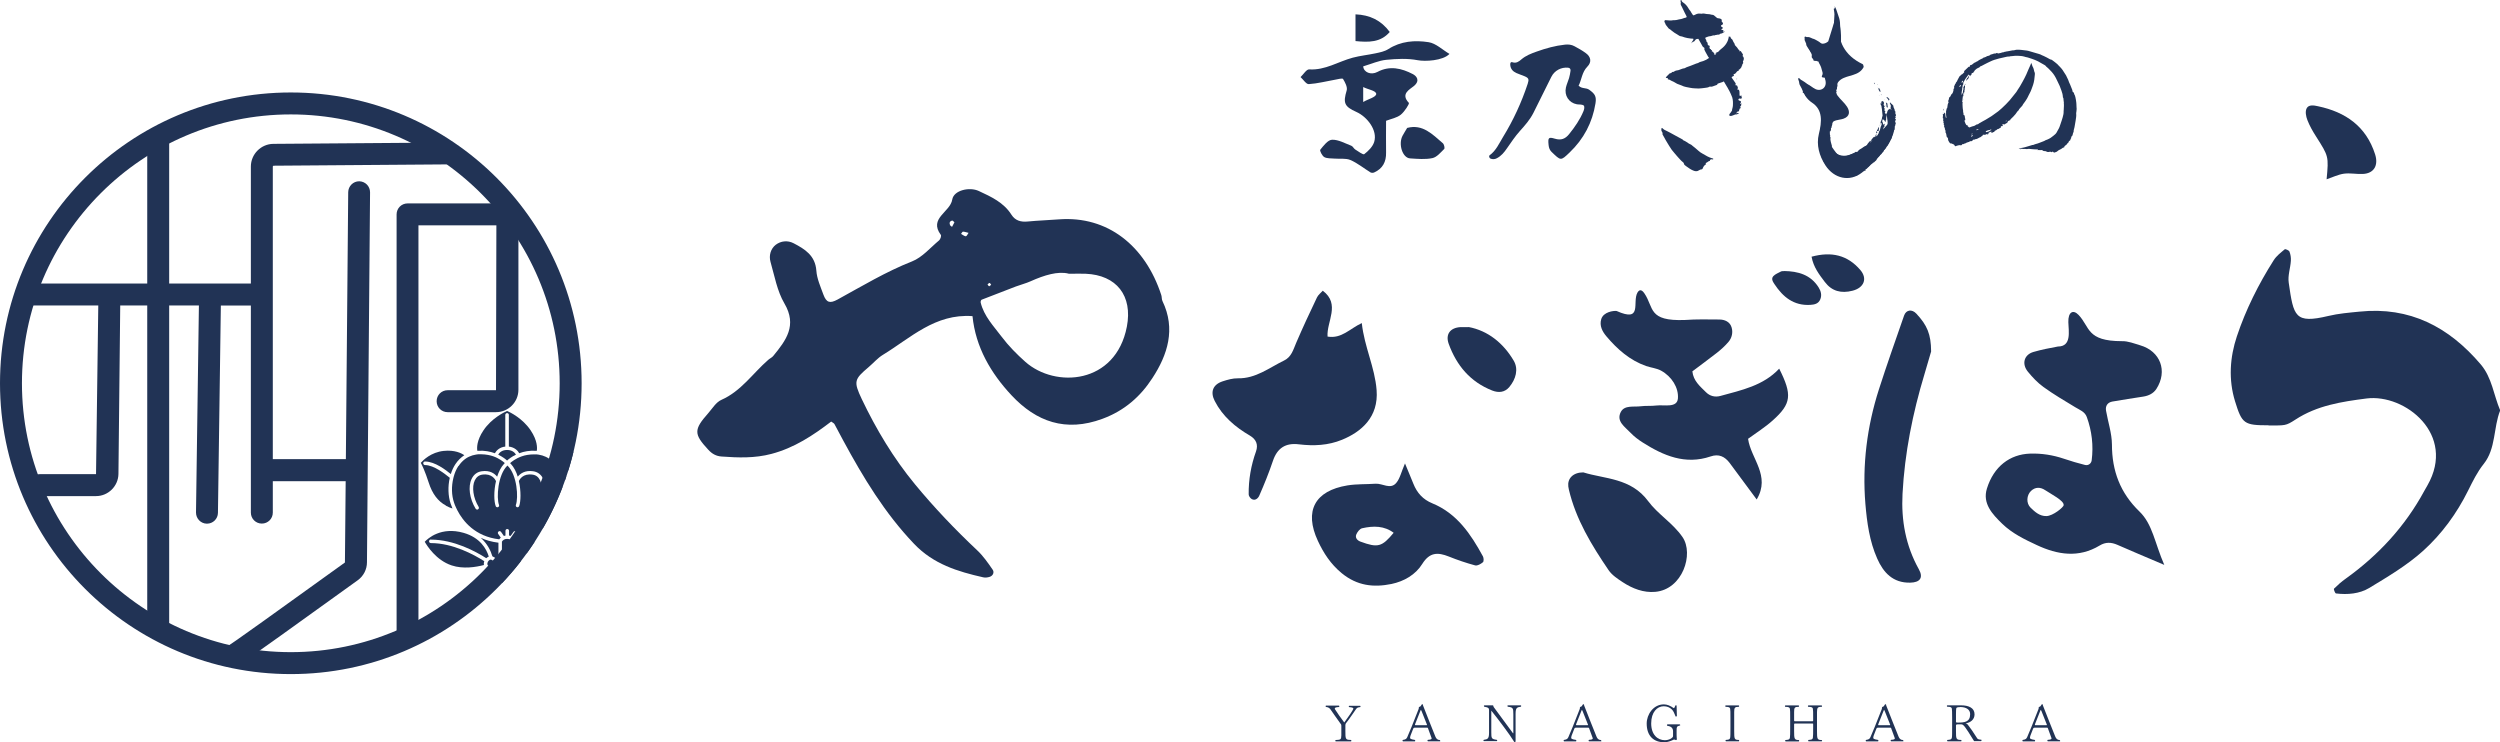<?xml version="1.0" encoding="UTF-8"?><svg id="_レイヤー_2" xmlns="http://www.w3.org/2000/svg" xmlns:xlink="http://www.w3.org/1999/xlink" viewBox="0 0 266.58 79.15"><defs><style>.cls-1{fill:#213355;}.cls-2{fill:none;}.cls-3{clip-path:url(#clippath);}</style><clipPath id="clippath"><circle class="cls-2" cx="31.01" cy="40.87" r="31.01" transform="translate(-19.82 33.9) rotate(-45)"/></clipPath></defs><g id="img01974_画像"><path class="cls-1" d="M144.62,75.58c-.22.3-.69,1.03-1.08,1.52-.05.06-.08.1-.08.23v.6c0,.9.01.97.6.97.03.03.04.06.04.09,0,.04-.02.07-.06.07h-1.6s-.06-.03-.06-.06.02-.07.05-.09c.52-.03.59-.03.6-.5,0-.11,0-.26,0-.43v-.47c0-.12,0-.21-.02-.25-.38-.52-.84-1.19-1.17-1.66-.14-.14-.2-.18-.45-.22-.03-.03-.04-.06-.04-.08,0-.03.02-.06.05-.06h1.37s.05.03.05.06-.01.06-.04.09c-.31.02-.45.06-.45.16,0,.02,0,.03.01.06.25.39.65.98,1,1.43.4-.53.97-1.36.97-1.48,0-.08-.09-.13-.45-.16-.03-.03-.04-.06-.04-.08,0-.03.02-.06.05-.06h1.16s.05.03.05.06c0,.03-.02.06-.04.08-.27.03-.33.06-.45.22Z"/><path class="cls-1" d="M153.6,78.99s-.02.06-.05.06h-1.28s-.06-.03-.06-.07.02-.07.05-.09c.34-.02.4-.07.4-.17-.02-.07-.15-.43-.4-1.09-.02-.04-.09-.04-.18-.04h-1.22c-.06,0-.13.02-.17.12-.31.76-.33.84-.33.98,0,.06.05.14.51.21.03.03.04.06.04.09,0,.04-.02.07-.06.07h-1.24s-.06-.03-.06-.07c0-.03.01-.06.04-.09.32-.05.38-.12.47-.3.14-.28.68-1.63,1.22-3.02,0-.03.01-.1.01-.13,0-.06.04-.08.07-.08.09,0,.2-.15.23-.23.02-.03.04-.05.07-.05.03,0,.07.02.07.06,0,.06.02.11.06.2.38.94.93,2.4,1.27,3.2.09.23.25.36.46.36h.01s.04.06.04.09ZM151.55,75.77s-.02-.08-.03-.08-.02.02-.04.05l-.6,1.52s0,0,0,.01c0,.02.02.06.03.06h1.23s.02-.01.02-.03c0-.01,0-.02,0-.03l-.6-1.51Z"/><path class="cls-1" d="M161.61,76.11v2.84c0,.14-.01.18-.08.18-.06,0-.08-.03-.15-.15-.35-.59-1.57-2.22-2.34-3.18,0,0-.01-.01-.02-.01,0,0,0,0,0,.01v2.28c0,.66.02.73.59.81.03.03.04.06.04.08,0,.03-.02.06-.05.06h-1.37s-.05-.03-.05-.06c0-.03.01-.06.04-.08.4-.06.56-.11.56-.75v-2.44c0-.16-.07-.28-.51-.34-.02-.02-.04-.06-.04-.09s.02-.06.07-.06h.89s.06.02.07.16c.63.84,1.52,2.05,2.06,2.8.01.02.02.02.03.02.02,0,.02-.02.02-.06v-1.96c0-.67-.03-.74-.59-.81-.03-.03-.04-.06-.04-.09,0-.03.02-.06.05-.06h1.37s.05.03.05.06c0,.03-.01.06-.04.09-.42.05-.56.12-.56.75Z"/><path class="cls-1" d="M170.78,78.99s-.02.06-.05.06h-1.28s-.06-.03-.06-.07.02-.07.05-.09c.34-.02.4-.07.4-.17-.02-.07-.15-.43-.4-1.09-.02-.04-.09-.04-.18-.04h-1.22c-.06,0-.13.02-.17.12-.31.76-.33.84-.33.98,0,.06.05.14.51.21.03.03.04.06.04.09,0,.04-.02.07-.06.07h-1.24s-.06-.03-.06-.07c0-.03.01-.06.04-.09.32-.05.38-.12.47-.3.14-.28.68-1.63,1.22-3.02,0-.03.01-.1.01-.13,0-.06.04-.08.07-.08.09,0,.2-.15.23-.23.02-.03.04-.05.07-.05.03,0,.07.02.07.06,0,.06.02.11.06.2.38.94.93,2.4,1.27,3.2.09.23.25.36.46.36h.01s.04.06.04.09ZM168.72,75.77s-.02-.08-.03-.08-.02.02-.04.05l-.6,1.52s0,0,0,.01c0,.02.02.06.03.06h1.23s.02-.01.02-.03c0-.01,0-.02,0-.03l-.6-1.51Z"/><path class="cls-1" d="M178.78,77.88v.47c0,.22.02.4.03.49h0s-.05.08-.09.08h-.01c-.06-.02-.12-.06-.18-.06-.03,0-.06,0-.08.02-.26.12-.62.27-.98.27-1.12,0-1.88-.65-1.88-2,0-.96.71-2.04,1.83-2.04.34,0,.69.14,1.05.4,0,0,.01,0,.01,0,.05,0,.12-.12.16-.25.01-.04.04-.06.07-.06.02,0,.05.02.07.05l.03,1.11s-.06.05-.1.05c-.02,0-.03,0-.04-.02-.12-.3-.23-.58-.39-.73-.24-.24-.53-.35-.88-.35-.69,0-1.33.63-1.33,1.83s.68,1.79,1.46,1.79c.46,0,.87-.26.87-.43v-.52q0-.51-.6-.58s-.05-.05-.05-.08c0-.03.02-.07.05-.08h1.31s.06.04.06.07c0,.03-.02.06-.06.06-.32.07-.33.17-.33.49Z"/><path class="cls-1" d="M185.46,78.99s-.02.06-.04.06h-1.37s-.06-.03-.06-.06.01-.06.04-.09c.35-.03.41-.05.46-.23.03-.13.03-.56.03-1.1v-1.03c0-.54,0-.83-.03-.97-.03-.13-.12-.2-.48-.2-.03-.02-.04-.06-.04-.09s.02-.06.04-.06h1.4s.04.03.04.06-.01.07-.04.09c-.43,0-.49.09-.49.55,0,.14,0,.35,0,.62v1.41c0,.85.02.95.49.95.03.03.04.06.04.09Z"/><path class="cls-1" d="M194.3,78.99s-.02.06-.05.06h-1.39s-.06-.03-.06-.06c0-.03.02-.06.05-.09.35-.03.42-.05.46-.23.03-.13.03-.55.03-1.1v-.34c0-.07,0-.08-.08-.08h-1.86c-.08,0-.09.02-.09.08v.73c0,.81.02.95.5.95.03.03.04.06.04.09,0,.03-.02.06-.05.06h-1.39s-.06-.03-.06-.06.01-.06.04-.09c.35-.03.42-.05.47-.23.03-.13.03-.55.03-1.09v-1.04c0-.54,0-.84-.03-.98-.03-.13-.12-.2-.49-.2-.03-.02-.04-.06-.04-.08,0-.04.02-.07.05-.07h1.41s.05.03.05.06-.01.07-.04.09c-.43,0-.49.08-.49.55,0,.14,0,.36,0,.63v.28c0,.06,0,.08.09.08h1.86c.07,0,.08-.02.08-.08v-.28c0-.54,0-.84-.03-.98-.02-.13-.12-.2-.49-.2-.03-.02-.04-.06-.04-.08,0-.04.02-.07.05-.07h1.41s.05.03.05.07c0,.03-.02.06-.04.08-.47,0-.48.11-.5.55v2.04c0,.83.02.95.5.95.03.03.04.06.04.09Z"/><path class="cls-1" d="M202.99,78.99s-.02.06-.05.06h-1.28s-.06-.03-.06-.07.02-.07.05-.09c.34-.02.4-.07.4-.17-.02-.07-.15-.43-.4-1.09-.02-.04-.09-.04-.18-.04h-1.22c-.06,0-.13.02-.17.12-.31.76-.33.84-.33.98,0,.06.05.14.51.21.03.03.04.06.04.09,0,.04-.02.07-.06.07h-1.24s-.06-.03-.06-.07c0-.03.01-.06.04-.09.32-.05.38-.12.47-.3.14-.28.68-1.63,1.22-3.02,0-.03.01-.1.01-.13,0-.06.04-.08.07-.08.09,0,.2-.15.23-.23.02-.03.04-.05.07-.05.03,0,.07.02.07.06,0,.06.02.11.06.2.38.94.93,2.4,1.27,3.2.09.23.25.36.46.36h.01s.04.06.04.09ZM200.94,75.77s-.02-.08-.03-.08-.02.02-.04.05l-.6,1.52s0,0,0,.01c0,.02.02.06.03.06h1.23s.02-.01.02-.03c0-.01,0-.02,0-.03l-.6-1.51Z"/><path class="cls-1" d="M210.51,79.05l-.02-.04c-.98-1.6-1.13-1.77-1.35-1.77h-.42c-.09,0-.15.03-.15.12v.59c0,.84.01.95.55.95.03.03.04.06.04.09,0,.03-.02.06-.05.06h-1.43s-.06-.03-.06-.06.01-.06.04-.09c.35-.03.42-.05.47-.23.03-.13.03-.56.03-1.1v-1.03c0-.54-.01-.84-.03-.98-.03-.13-.12-.2-.49-.2-.03-.02-.04-.06-.04-.08,0-.04.02-.07.05-.07h1.45c.82,0,1.45.27,1.45.96,0,.57-.45.88-.9.95-.03,0-.04.02-.04.02,0,0,0,0,0,0h0c.07.01.15.04.24.16.18.22.6.81.99,1.44.05.09.25.13.4.13.04,0,.06.03.06.06,0,.04-.03.09-.06.1h-.74ZM209,75.4c-.32,0-.39.06-.4.14-.02.13-.03.22-.03.61v.82c0,.06,0,.08.19.08.7,0,1.32-.04,1.32-.9,0-.46-.38-.76-1.08-.76Z"/><path class="cls-1" d="M219.7,78.99s-.02.06-.05.06h-1.28s-.06-.03-.06-.07.02-.07.05-.09c.34-.02.4-.07.4-.17-.02-.07-.15-.43-.4-1.09-.02-.04-.09-.04-.18-.04h-1.22c-.06,0-.13.02-.17.12-.31.76-.33.84-.33.98,0,.06.05.14.51.21.03.03.04.06.04.09,0,.04-.02.07-.06.07h-1.24s-.06-.03-.06-.07c0-.03.01-.06.04-.09.32-.05.38-.12.47-.3.14-.28.68-1.63,1.22-3.02,0-.03.01-.1.01-.13,0-.06.04-.08.07-.08.09,0,.2-.15.23-.23.02-.03.04-.05.07-.05.03,0,.07.02.07.06,0,.06.02.11.06.2.38.94.93,2.4,1.27,3.2.09.23.25.36.46.36h.01s.04.06.04.09ZM217.65,75.77s-.02-.08-.03-.08-.02.02-.04.05l-.6,1.52s0,0,0,.01c0,.02.02.06.03.06h1.23s.02-.01.02-.03c0-.01,0-.02,0-.03l-.6-1.51Z"/><path class="cls-1" d="M31.01,12.2c15.81,0,28.67,12.86,28.67,28.67s-12.86,28.67-28.67,28.67S2.34,56.69,2.34,40.87,15.2,12.2,31.01,12.2M31.01,9.86C13.88,9.86,0,23.75,0,40.87s13.88,31.01,31.01,31.01,31.01-13.88,31.01-31.01-13.88-31.01-31.01-31.01h0Z"/><path class="cls-1" d="M27.71,30.23h-9.67v-14.91c0-.65-.52-1.17-1.17-1.17s-1.17.52-1.17,1.17v14.91H2.94c-.65,0-1.17.52-1.17,1.17s.52,1.17,1.17,1.17h7.54l-.24,17.99h-6.02c-.65,0-1.17.52-1.17,1.17s.52,1.17,1.17,1.17h6.02c1.3,0,2.37-1.06,2.39-2.36l.19-17.97h2.88v34.4c0,.65.52,1.17,1.17,1.17s1.17-.52,1.17-1.17v-34.4h3.17l-.31,22.08c0,.65.51,1.18,1.15,1.19,0,0,.01,0,.02,0,.64,0,1.16-.51,1.17-1.15l.31-22.11h4.16c.65,0,1.17-.52,1.17-1.17s-.52-1.17-1.17-1.17Z"/><path class="cls-1" d="M47.52,15.2h0l-18.37.14c-1.32.01-2.4,1.1-2.4,2.42v36.9c0,.65.52,1.17,1.17,1.17s1.17-.52,1.17-1.17v-3.35h7.77l-.08,8.67c-7.15,5.16-12.07,8.67-12.51,8.93-.56.31-.77,1.03-.45,1.59.21.38.61.6,1.02.6.19,0,.39-.05.57-.15.53-.29,7.22-5.1,12.74-9.08.61-.44.98-1.15.98-1.91l.33-39.45c0-.65-.51-1.17-1.16-1.18,0,0,0,0,0,0-.64,0-1.16.52-1.17,1.16l-.25,28.47h-7.79v-31.21s.04-.08.08-.08l18.37-.14c.65,0,1.17-.53,1.16-1.18,0-.64-.53-1.16-1.17-1.16Z"/><path class="cls-1" d="M42.29,68.11V22.86c0-.65.52-1.17,1.17-1.17h10.65c.65,0,1.17.52,1.17,1.17v18.7c0,1.32-1.07,2.39-2.39,2.39h-5.16c-.65,0-1.17-.52-1.17-1.17s.52-1.17,1.17-1.17h5.16l.04-17.58h-8.31v44.09c0,.65-2.34.65-2.34,0Z"/><g class="cls-3"><path class="cls-1" d="M55.63,59.33s0,0,.01,0c.17-.57.51-1.33,1.24-1.96-.54.25-1.17.43-1.89.52v1.82l.64-.37Z"/><path class="cls-1" d="M52.5,59.32s0,0,.01,0l.64.37v-1.82c-.72-.09-1.35-.27-1.89-.52.72.63,1.07,1.39,1.24,1.96Z"/><path class="cls-1" d="M47.57,53.94c.29.15.52.24.68.28-.08-.19-.15-.36-.19-.49-.29-.85-.31-1.87-.1-2.78-.02-.02-.04-.03-.06-.05-.4-.32-1.62-1.31-2.58-1.31-.1,0-.19-.08-.19-.19s.08-.19.19-.19c1.06,0,2.25.93,2.75,1.34.12-.39.29-.76.5-1.07.26-.39.58-.7.94-.94-.31-.22-1.02-.58-2.19-.46-1.36.14-2.2.99-2.45,1.27.14.25.46.92.84,2.1.38,1.2.99,2.01,1.86,2.47Z"/><path class="cls-1" d="M50.95,48.07c.72-.05,1.33.08,1.82.26.16-.29.51-.65,1.11-.71v-3.38c0-.1.08-.19.19-.19s.19.08.19.19v3.38c.6.07.95.42,1.11.71.5-.19,1.1-.31,1.82-.26.02,0,.03,0,.05,0,.05-.3.08-1.09-.66-2.19-.86-1.28-2.2-1.93-2.51-2.06-.31.14-1.65.78-2.51,2.06-.75,1.11-.71,1.9-.66,2.19.02,0,.03,0,.05,0Z"/><path class="cls-1" d="M53.12,48.48c.44.21.77.46.95.63.18-.17.51-.42.95-.63-.11-.19-.38-.5-.95-.5s-.84.31-.95.51Z"/><path class="cls-1" d="M59.57,49.49c.21.32.38.68.5,1.07.51-.41,1.7-1.34,2.75-1.34.1,0,.19.08.19.19s-.08.19-.19.19c-.97,0-2.18.99-2.58,1.31-.02.02-.04.03-.06.05.21.92.19,1.93-.1,2.78-.04.13-.11.3-.19.49.17-.05.39-.13.68-.28.87-.46,1.48-1.27,1.86-2.47.37-1.18.7-1.85.84-2.1-.25-.28-1.09-1.13-2.45-1.27-1.17-.13-1.88.24-2.19.46.36.23.68.55.94.94Z"/><path class="cls-1" d="M48.88,49.69c-.23.34-.4.75-.51,1.18-.01.04-.02.08-.03.12-.21.86-.2,1.82.08,2.62.02.07.06.16.09.25.04.09.08.19.13.29.04.09.08.18.13.27.59,1.14,1.88,2.79,4.47,3.09.04-.06.09-.12.16-.18l-.28-.4c-.06-.08-.04-.2.05-.26.08-.06.2-.04.26.05l.3.43c.05-.02.11-.03.17-.04v-.51c0-.1.08-.19.19-.19s.19.08.19.19v.51c.06,0,.12.02.17.04l.3-.43c.06-.08.17-.1.26-.05.08.06.1.17.05.26l-.28.4c.07.06.12.13.16.18,2.59-.3,3.88-1.95,4.47-3.09.05-.09.09-.18.13-.27.05-.11.09-.2.13-.29.04-.09.07-.18.09-.25.27-.81.29-1.76.08-2.62,0-.04-.02-.08-.03-.12-.12-.43-.28-.83-.51-1.18-.19-.29-.42-.53-.67-.72-.07-.05-.15-.1-.22-.15-.07-.04-.14-.08-.21-.11-.24-.11-.49-.19-.76-.23-.08-.01-.15-.02-.23-.03-.08,0-.16,0-.24,0-.27,0-.52.02-.75.06-.42.07-.77.21-1.05.35-.27.14-.48.28-.63.4-.06.05-.11.1-.15.13.03.03.06.05.09.08.33.36.57.84.73,1.36.26-.32.76-.71,1.64-.58.49.07.86.35,1.08.82.39.83.22,2.11-.43,3.18-.04.06-.1.09-.16.09-.03,0-.07,0-.1-.03-.09-.05-.12-.17-.06-.26.58-.95.75-2.12.41-2.83-.17-.35-.43-.56-.8-.61-1.03-.15-1.39.52-1.46.69.24,1.06.21,2.17.03,2.67-.03.07-.1.12-.17.12-.02,0-.04,0-.07-.01-.1-.04-.14-.14-.11-.24.28-.75.15-3.2-.9-4.2-1.04,1-1.18,3.45-.9,4.2.04.1-.01.2-.11.24-.02,0-.04.01-.07.01-.07,0-.15-.05-.17-.12-.19-.49-.22-1.6.03-2.67-.08-.17-.44-.84-1.46-.69-.36.05-.63.26-.8.61-.34.71-.17,1.88.41,2.83.05.09.03.2-.06.26-.03.02-.06.03-.1.03-.06,0-.12-.03-.16-.09-.65-1.07-.83-2.35-.43-3.18.22-.47.59-.75,1.08-.82.88-.13,1.39.26,1.64.58.17-.52.4-1,.73-1.36.03-.03.06-.06.09-.09-.04-.04-.09-.08-.15-.13-.15-.12-.37-.27-.65-.41-.27-.14-.6-.26-.99-.33-.23-.04-.46-.07-.73-.07-.02,0-.05,0-.07,0-.08,0-.16,0-.24,0-.08,0-.16.02-.23.03-.27.04-.52.12-.76.23-.07.04-.14.07-.21.11-.08.05-.15.1-.22.15-.25.19-.48.43-.67.72Z"/><path class="cls-1" d="M58.69,56.81c-1.76.51-2.43,1.71-2.68,2.53.09.03.18.08.27.17,1.13-.73,3.44-1.98,5.9-1.98.1,0,.19.08.19.19s-.08.19-.19.19c-2.34,0-4.6,1.23-5.7,1.93.06.16.06.3.04.41.84.22,2.21.45,3.44.04,1.66-.55,2.63-2.1,2.87-2.52-.34-.37-1.73-1.65-4.15-.95Z"/><path class="cls-1" d="M45.95,57.54c2.46,0,4.77,1.26,5.9,1.98.09-.09.19-.14.27-.17-.25-.82-.91-2.02-2.68-2.53-2.4-.69-3.81.59-4.15.95.24.42,1.21,1.97,2.87,2.52,1.23.41,2.6.18,3.44-.04-.02-.11-.02-.25.04-.41-1.1-.7-3.36-1.93-5.7-1.93-.1,0-.19-.08-.19-.19s.08-.19.19-.19Z"/><path class="cls-1" d="M56.11,59.89c-.05-.08-.1-.12-.15-.16-.01,0-.03-.02-.04-.03-.06-.03-.11-.03-.14-.03h0l-.04.02-.21.12-.63.36c-.06.03-.13.03-.19,0-.06-.03-.09-.09-.09-.16v-2.26s-.01-.02-.02-.02c-.03-.05-.09-.12-.19-.18-.08-.05-.19-.09-.34-.09s-.26.04-.34.09c-.1.06-.17.13-.19.18,0,0-.01.02-.02.02v2.26c0,.07-.04.13-.09.16-.06.03-.13.03-.19,0l-.63-.36-.21-.12-.04-.02h0s-.08,0-.14.03c-.01,0-.03.02-.04.03-.05.03-.1.08-.15.16-.03.06-.05.11-.06.16,0,.04,0,.07,0,.1,0,.07.03.12.05.14l.04.03.19.13,1.2.83c.05.03.08.09.08.15v1.93h1.1v-1.93c0-.06.03-.12.08-.15l1.2-.83.19-.13.04-.03s.04-.07.05-.14c0-.03,0-.06,0-.1,0-.05-.02-.1-.06-.16Z"/></g><path class="cls-1" d="M241.89,45.35c-2.59,0-2.82-.15-3.56-2.55-.72-2.33-.55-4.71.19-6.93.95-2.85,2.31-5.57,3.93-8.12.29-.46.75-.81,1.18-1.17.06-.05.45.11.5.25.12.3.17.65.15.98-.05.78-.34,1.57-.23,2.32.52,3.63.65,4.41,4.23,3.56,1.08-.26,2.2-.35,3.31-.46,5.37-.56,9.54,1.63,12.94,5.63,1.21,1.43,1.37,3.27,2.07,4.9-.74,1.86-.44,4.05-1.75,5.7-.71.89-1.18,1.87-1.68,2.87-1.2,2.42-2.8,4.61-4.78,6.4-1.72,1.55-3.76,2.76-5.76,3.97-1.03.62-2.31.73-3.54.58-.1-.01-.27-.46-.21-.51.38-.38.8-.75,1.24-1.06,3.49-2.5,6.34-5.58,8.39-9.37.11-.2.22-.39.33-.58,3.11-5.43-2.39-9.79-6.49-9.27-2.64.34-5.27.74-7.58,2.25-1.06.69-1.1.62-2.86.63Z"/><path class="cls-1" d="M248.09,19.12c.23-2.46.22-2.45-1.12-4.56-.36-.56-.69-1.14-.93-1.76-.15-.38-.25-.92-.08-1.24.21-.43.79-.33,1.22-.23,2.93.62,5.12,2.13,6.08,5.12.38,1.18-.11,2.05-1.32,2.1-.67.03-1.35-.12-2-.03-.63.09-1.23.39-1.85.6Z"/><path class="cls-1" d="M182.84,5.83c.11.02.13-.07.18-.14-.05-.03-.08.04-.13,0,.08-.05.14-.1.22-.12.07-.01.12-.05.16-.1.12-.15.28-.26.43-.39.21-.18.37-.39.49-.64.09-.18.13-.38.17-.59.03.03.04.12.11.05.02-.02.04.01.04.03.03.1.07.19.17.25.06.04.09.14.12.21.02.05.05.09.07.13.05.07.1.13.11.22,0,.05.03.09.07.13.12.12.24.25.32.4,0,.02.02.03.04.04.07.01.08.06.07.11,0,.07.03.08.07.04.06-.05.08-.02.1.03.04.1.13.17.18.27.03.06.05.11,0,.16-.04.04-.02.06.01.08.09.06.13.24.1.34-.02.07-.04.14-.08.2-.03.05.02.08.02.13,0,.05.01.08-.03.11-.04.03-.08.07-.06.13,0,0,0,.02,0,.03-.09.07-.06.21-.14.28-.07.07-.11.18-.23.21-.02,0-.03.03-.02.04.02.08-.04.11-.09.11-.07,0-.1.05-.13.1-.02.04-.06.07-.09.11-.05.05-.09.1-.17.1-.04,0-.11.01-.04.09.03.03.02.1-.04.13-.05.02-.1.05-.15.08-.05.03-.06.06-.02.11.13.18.25.35.37.53.03.05.07.09.03.16-.04.07,0,.14.1.12.05-.01.06,0,.07.04.04.11.12.21.04.33-.01.02-.01.07,0,.09.03.03.06.02.09,0,.02,0,.03-.03.06-.02,0,.02-.02.04,0,.05.08.14.05.29.06.44,0,.04,0,.08,0,.12.02.08.08.09.14.04.01-.01.02-.03.05-.03.01.06.03.13.04.19,0,.04.05.08-.01.13-.05.04-.08.03-.13.03-.04,0-.08-.03-.13,0-.03.02-.08.03-.08.08,0,.06.02.1.07.12.04.01.08.02.12.04.11.06.12.12.04.22,0,.01-.02.02-.03.03-.01.02-.02.05,0,.06.01.01.03,0,.05,0,.02-.01.05-.02.11-.05-.06.06-.06.11-.06.16,0,.06-.02.11-.07.16-.09.08-.09.09.02.13.01,0,.03,0,.03.03,0,.03-.04.03-.07.04-.06.02-.09.05-.1.12,0,.06-.05.12-.06.18,0,.04-.05.05-.09.05-.1,0-.12.09-.17.15,0,0,0,.03,0,.04.01.02.04.02.05,0,.05-.06.09-.06.15-.01.01.01.05,0,.04.04,0,.02-.02.05-.05.04-.05-.02-.09-.01-.11.04,0,0-.02.01-.04.01-.16-.03-.28.07-.42.11-.09.03-.18.07-.28.05-.04,0-.09,0-.13-.01.02-.06.09-.04.1-.1-.03-.05-.08.02-.11-.02.12-.11.2-.25.29-.38.01-.02.03-.03.03-.04.01-.18.09-.34.1-.52.02-.31.02-.61-.07-.91-.04-.12-.09-.24-.15-.36-.08-.17-.16-.35-.26-.51-.06-.11-.12-.23-.19-.33-.08-.13-.15-.26-.23-.39-.02-.03-.03-.05-.05-.08-.02-.03-.05-.04-.08,0-.05.05-.11.05-.17.07-.14.04-.28.09-.41.14,0,0-.02.01-.02.02-.03.14-.16.14-.26.18-.07.03-.15.05-.22.08-.09.04-.18.06-.28.04-.03,0-.06-.02-.09,0-.14.09-.31.11-.48.13-.23.03-.46.06-.69.07-.15,0-.3-.02-.45-.02-.3-.01-.6-.09-.89-.14-.17-.03-.33-.09-.49-.17-.09-.04-.18-.07-.27-.1-.14-.04-.26-.1-.38-.18-.11-.08-.24-.13-.37-.19-.06-.03-.12-.05-.17-.09-.07-.04-.13-.08-.22-.08-.04,0-.07-.02-.04-.07.02-.04,0-.06-.04-.07-.06,0-.12-.01-.19-.02.06-.08.08-.17.16-.23.06-.05.13-.1.18-.18.03-.05.09-.08.15-.09.02,0,.04-.01.07-.02.08-.01.09-.15.21-.12.07.02.14-.07.22-.1.06-.03.13-.05.2-.06.12,0,.22-.05.33-.09.14-.04.27-.12.42-.13.09,0,.18-.08.28-.12.28-.1.57-.2.85-.32.11-.05.22-.09.34-.12.01,0,.03,0,.04-.01.16-.13.37-.14.55-.21.22-.08.42-.18.62-.33-.16-.19-.24-.43-.38-.64-.06-.09-.09-.19-.13-.29,0-.02,0-.03,0-.05.06-.06.01-.11-.03-.13-.15-.06-.18-.19-.25-.31-.11-.19-.22-.39-.33-.58,0-.02-.02-.04-.04-.04-.09.03-.21,0-.28.09-.03.04-.07.09-.1.13-.02.03-.04.06-.08.07-.12.02-.2.09-.26.21.02-.11.05-.2.1-.24.05-.06.08-.13.11-.2.02-.04-.01-.08-.08-.08-.09,0-.18,0-.27-.02-.2-.02-.38-.06-.57-.11-.14-.03-.26-.11-.41-.12-.14-.01-.26-.12-.38-.19-.22-.12-.43-.26-.62-.42-.09-.07-.17-.16-.29-.21-.01,0-.02-.02-.03-.03-.07-.12-.19-.21-.26-.33-.04-.06-.08-.12-.1-.2,0-.03-.01-.07-.04-.09-.07-.05-.04-.1-.03-.16.02-.09.05-.1.14-.09.27.02.54.06.81,0,.04,0,.09,0,.14,0,.22,0,.41-.09.62-.11.18-.02.34-.13.52-.15.02,0,.03-.02.05-.02.1-.03.09-.08.06-.15-.07-.12-.13-.24-.19-.37-.1-.21-.21-.43-.31-.64-.01-.02-.02-.04-.03-.06-.07-.11-.12-.21-.07-.35,0-.02,0-.05-.01-.07-.05-.08,0-.17,0-.25,0-.02.02-.04.05-.04.02,0,.02.02.02.04,0,.16.1.23.22.31.21.14.38.34.51.56.06.11.13.21.21.3.05.06.08.13.12.2.05.08.11.16.16.24.03.05.07.06.13.03.05-.03.1-.05.15-.07.19-.11.39-.12.6-.09.02,0,.05,0,.07,0,.17-.05.33,0,.5.03.08.01.17.02.26.02.14,0,.26.07.4.07.06,0,.11.03.16.07.09.07.17.13.25.21.06.07.17.1.28.1.08,0,.15.03.22.08.06.04.09.09.06.16-.03.06-.01.1.04.13.05.04.06.1.09.15.03.06-.03.15-.13.19-.04.02-.08.03-.08.08,0,.05.02.09.07.11.02,0,.04.02.06.03.09.05.09.12,0,.18-.02.01-.03.01-.05.02-.02.02-.04.04-.03.07,0,.03.03.03.06.03.04,0,.08,0,.12.01.02,0,.03.01.05.02.01.05-.03.04-.05.05-.03.02-.03.04-.02.07.01.03.03.05.06.03.04-.01.09-.03.14.03-.15.03-.24.17-.39.18-.06,0-.13.02-.17.08-.01.02-.04.03-.06.03-.12,0-.23.01-.35.05-.04.01-.09-.02-.11.04,0,0,0,0-.01,0-.17-.05-.31.07-.47.08-.16,0-.31.08-.46.13-.06.02-.07.06-.05.11,0,.03,0,.06.03.08.07.06.06.14.08.21.01.06.02.09.08.12.05.03.06.12.05.19,0,.06.04.14.1.14.08,0,.15.08.11.16-.04.07.01.13.02.18.01.07.09.05.14.05,0,.04-.1.11.04.1.04,0,.06.03.04.07-.03.08.01.1.07.11.03,0,.07,0,.07.03.03.1.12.14.15.24,0,0-.02,0-.03,0-.02,0-.04,0-.04.03,0,0,0,.02.01.02.03,0,.04,0,.05-.03,0,0,0-.02,0-.03Z"/><path class="cls-1" d="M177.17,13.65c.06-.01.09,0,.12.04.12.13.27.2.43.27.13.06.24.13.37.19.21.11.41.23.62.34.23.12.45.25.68.37.03.02.06.03.07.06.01.03.03.04.06.05.21.08.38.22.57.34.06.04.12.07.18.09.09.03.15.11.23.17.21.15.4.33.6.5.13.12.28.23.44.31.18.09.35.21.53.3.17.09.35.16.54.21.04.01.09.02.08.07-.01.05-.07.05-.11.04-.07-.02-.12-.03-.18.02-.03.03-.07.03-.06.09.01.04-.02.06-.06.06-.14.02-.22.16-.36.2-.06.02-.05.06.01.15-.13.04-.19.14-.27.24-.06.07-.06.17-.12.24-.03.04-.05.06-.09.06-.1,0-.2.04-.28.1-.21.15-.42.11-.63.02-.28-.11-.51-.3-.76-.47-.1-.07-.21-.14-.23-.29,0-.05-.07-.1-.11-.14-.18-.13-.31-.31-.47-.47-.14-.14-.26-.31-.4-.46-.22-.24-.42-.51-.58-.79-.12-.21-.26-.41-.38-.63-.1-.19-.21-.38-.32-.58-.01-.02-.03-.05-.02-.06.06-.12-.04-.19-.07-.27-.03-.08-.09-.16-.03-.26.02-.04,0-.09-.02-.14Z"/><path class="cls-1" d="M185.18,8.47s0-.03,0-.04c0-.02,0-.04.02-.05.02,0,.03,0,.03.02,0,.02-.01.04-.03.06,0,0,0,0-.01,0Z"/><path class="cls-1" d="M209.95,7.98s0-.04-.02-.03c-.02,0-.04.03-.06.05-.15.22-.33.42-.44.67-.02.05-.07.07-.07.13,0,.04-.03.08-.01.13.01.03,0,.08-.03.11-.04.03-.04.07-.04.12,0,.1-.04.18-.05.28,0,.08,0,.17-.03.25-.03.12-.03.23-.03.35,0,.01,0,.03,0,.04,0,.01,0,.02.02.02.01,0,.02,0,.02-.02,0-.09.08-.15.1-.23.01-.04-.01-.07,0-.1.02-.07.02-.15.05-.22.01-.02.02-.06.01-.08-.07-.12.06-.19.06-.3,0-.03.02-.04.05-.04.04,0,.04.02.05.05,0,.08.02.16-.03.23,0,.01-.01.03,0,.04.02.08-.02.15-.03.23,0,.03-.01.05,0,.08.01.06.01.11-.06.13-.02,0-.03.03-.03.05-.03.13-.05.26-.08.38-.01.05-.02.1-.02.15,0,.09-.02.18-.03.27,0,.06-.06.13.03.18,0,0,0,.03,0,.04-.04.16.01.31,0,.47,0,.13.03.26.05.38.01.09-.02.18.04.26.01.02,0,.04,0,.06-.02.08,0,.15.08.18.07.03.04.1.06.15.02.06,0,.13.04.19,0,.01.01.03,0,.04-.03.06.01.09.04.12-.01.03-.03.02-.05.02-.05,0-.06.03-.06.07,0,.02,0,.04.01.05.04.15.1.28.18.4.01.02.03.04.05.02.06-.05.07,0,.08.04.01.06.03.11.1.13.07.12.15.06.24.02.1-.05.21-.07.32-.1.08-.02.16-.06.22-.11.05-.04.1-.07.17-.07.05,0,.09-.02.13-.06.04-.05.11-.07.16-.1.19-.12.39-.22.59-.33.14-.08.27-.17.41-.25.14-.08.28-.17.41-.27.17-.14.37-.25.54-.39.12-.11.25-.21.37-.32.3-.27.58-.56.85-.86.13-.15.25-.31.37-.46.11-.13.21-.27.32-.4.06-.07.09-.16.15-.24.08-.11.15-.23.23-.35.1-.17.2-.34.29-.51.15-.25.27-.52.4-.78.08-.18.15-.36.23-.54.07-.16.14-.33.22-.49.03-.07.05-.15.08-.22.01.11.09.19.1.3,0,.06.05.1.07.15.05.11.1.22.12.35,0,.08.04.15.07.23.03.07.03.16.02.24-.03.37-.07.74-.19,1.1-.04.13-.09.26-.14.39-.07.18-.13.36-.23.52-.07.11-.11.23-.17.34-.06.12-.12.24-.2.35-.08.11-.14.23-.23.33-.07.07-.11.16-.16.25-.02.03-.04.07-.07.09-.11.09-.18.22-.28.31-.02.01-.02.04-.03.06,0,.02,0,.04-.02.05-.15.11-.23.28-.34.42-.16.19-.33.37-.52.54-.01,0-.03.02-.03.03.01.09-.05.09-.11.11-.12.04-.19.11-.21.23,0,.02-.01.02-.03.03-.09.04-.18.08-.25.15-.02.02-.04.02-.07,0-.06-.03-.12,0-.18.02-.05.02-.05.05,0,.08.01,0,.03,0,.04.01.02.01.03.03.02.05,0,.01-.03.03-.03.03-.03-.02-.06.01-.1,0-.06-.02-.07-.02-.07.05,0,.06-.02.11-.08.13-.1.03-.16.15-.28.13-.02,0-.03.03-.05.04-.07.04-.12.12-.22.13-.03,0-.07.06-.08.09,0,.05-.03.06-.07.06-.04,0-.07.02-.1.04-.07.05-.09.05-.19,0,0-.03.02-.03.03-.05,0-.02,0-.03,0-.04-.01-.01-.03-.01-.04,0-.05.06-.13.07-.19.09-.03.01-.05.03-.08.06.02.05.05.09.05.17-.03-.05-.03-.08-.06-.1-.02,0-.03-.02-.05,0-.02.01-.02.03,0,.05,0,0,.01.01.01.02.01.02.03.04,0,.05-.03.01-.03,0-.04-.03,0-.04-.04-.06-.08-.04-.04.02-.08.01-.12.05-.05.04-.11.03-.17.02-.03-.01-.06,0-.1,0-.03,0-.06.03-.06.04.02.08-.05.09-.08.12-.04.03-.11,0-.11.09,0,0-.06,0-.09.02-.09.05-.19.09-.28.15-.05.03-.12.04-.18.05-.03,0-.05,0-.08.03-.02.02-.04.02-.07.02-.08,0-.16-.01-.18.1-.06.02-.1.09-.17.07-.07-.01-.13-.01-.18.06-.02.02-.05.04-.08.03-.06-.01-.1.01-.14.05-.02.02-.03.04-.07.02-.02-.01-.04,0-.05.01-.03.06-.1.06-.15.08-.04.01-.08.01-.11.05-.01.02-.03.02-.05.01-.07-.03-.09,0-.13.06-.04.07-.12.08-.19.06-.05-.01-.1-.02-.15,0-.1.04-.22.03-.31.1-.03.02-.11-.01-.13-.06-.04-.12-.15-.15-.25-.19-.06-.02-.12-.07-.19-.04,0,0-.02,0-.03-.01-.05-.07-.13-.12-.16-.21,0,0,0-.02,0-.02-.08-.08-.08-.18-.08-.28,0-.04-.03-.09-.07-.12-.08-.04-.08-.12-.09-.18-.02-.13-.03-.26-.11-.37-.04-.06,0-.1.05-.15-.05-.02-.1-.03-.08-.09.01-.04-.04-.07-.04-.11,0-.01-.03-.03-.01-.04.05-.04.04-.07-.02-.08,0,0-.02-.02-.02-.03.06-.06-.01-.08-.03-.11-.04-.05.02-.09.02-.13,0-.05-.08-.06-.06-.11.04-.08,0-.13-.03-.19-.03-.05.02-.08.02-.12,0-.04-.07-.06-.05-.12.03-.07,0-.13-.02-.2-.02-.06-.03-.13-.01-.19.02-.07.02-.13,0-.2-.01-.04-.01-.08.02-.12.04.01.02.05.05.07.03-.06.09-.1.08-.18.1.03.09.03.1.1.03.13.01.26.06.39.01.03,0,.08.05.06.04-.01.02-.06.01-.09-.02-.08-.03-.15-.03-.23,0-.12,0-.24,0-.36,0-.05,0-.1.04-.13.02-.01,0-.03,0-.05.01-.06,0-.13.07-.16.01,0,.02-.02.02-.04,0-.07,0-.15.04-.21.02-.04-.04-.07-.02-.1.01-.03.05-.04.05-.08,0-.05,0-.08.04-.12.04-.04.03-.11,0-.16-.02-.04-.01-.06,0-.1.03-.08.09-.17.07-.27,0-.01,0-.02,0-.03.11-.08.18-.17.21-.28.01-.04.03-.07.07-.1.06-.05.12-.12.14-.2.02-.11.09-.21.06-.33,0-.04.03-.06.06-.09.04-.03.04-.08.01-.11-.04-.04-.02-.06,0-.09.03-.07.06-.13.08-.2.02-.04.03-.08.07-.11,0,0,.02-.01.02-.02,0-.1.08-.15.13-.22.03-.04.03-.08.05-.12.06-.15.16-.27.23-.42,0-.02.03-.03.05-.04.02-.01.05-.02.05-.04.03-.09.11-.1.18-.14.09-.06.15-.16.23-.23,0,0,.01-.02,0-.03-.09-.06,0-.1.03-.13.13-.13.27-.25.4-.38.03-.03.06-.05.11-.03.03.01.05,0,.05-.05,0-.11.02-.12.13-.14.04,0,.07-.03.11-.05.12-.08.2-.2.35-.23.07-.08.18-.08.25-.14.08-.07.17-.12.27-.17.08-.04.15-.08.23-.11.04-.01.06-.04.09-.06.04-.03.07-.07.13-.05,0,0,.02,0,.03,0,.06-.06.16-.04.21-.12,0-.01.03-.03.03-.02.09.02.16-.05.24-.06.03,0,.05-.02.07-.04.06-.07.15-.08.24-.1.03,0,.06-.01.09-.03.07-.04.14-.05.21-.04.04,0,.07,0,.09-.02.04-.04.1-.02.14-.05,0,0,.02,0,.03.01.02.08.08.05.13.04.14-.03.29-.05.42-.11.02,0,.04-.01.06,0,.01,0,.03.01.04,0,.04-.07.12-.03.18-.06.06-.03.13-.03.19-.04.19-.04.39-.06.58-.11,0,0,.01,0,.02,0,.16.02.31-.07.47-.07.15,0,.3,0,.45.02.2.02.39.04.59.07.11.01.22.05.33.08.17.05.34.11.51.15.16.04.32.09.48.14.09.03.19.06.28.12.06.04.14.05.21.09.22.1.44.22.65.34.02.01.04.03.07.03.1,0,.17.07.25.12.17.12.32.25.48.38.05.04.07.09.12.13.12.11.22.23.33.35.08.09.15.2.21.3.09.14.18.28.27.42.04.06.06.14.1.21.09.17.17.34.22.52.03.09.09.17.12.26.07.19.15.37.22.55.01.03.02.06.02.08,0,.09.03.16.12.2.03.01.05.04.05.08,0,.09.05.16.09.23.03.07.05.14.06.21.03.18.08.36.09.54,0,.11.03.23.02.33-.01.12.02.23.02.35,0,.05,0,.1-.01.14-.03.1,0,.2-.04.29,0,.02,0,.04,0,.06.03.26-.02.52-.06.78-.04.23-.08.47-.12.7-.02.09-.04.18-.07.27-.02.06-.02.11-.02.17,0,.03,0,.07-.01.08-.07.07-.06.17-.09.26-.03.08-.04.17-.13.21-.03.01-.03.03-.03.06.02.07,0,.13-.05.18-.02.02-.03.05-.03.08-.01.06-.03.11-.1.13-.06.02-.08.08-.1.14,0,.02,0,.04-.02.05-.14.08-.17.26-.33.32-.06.02-.07.11-.13.15,0,0,0,.01.01.02.02.02.02.04,0,.03-.13,0-.22.1-.31.16-.07.05-.15.07-.22.11-.07.03-.12.07-.17.12-.08.08-.18.12-.29.14-.01,0-.03,0-.04.01-.04.04-.06.02-.09-.01-.02-.02-.04-.04-.06-.06-.05-.03-.09-.03-.12.02-.01.02-.02.03-.04.02-.11-.09-.23-.03-.34-.02-.07,0-.12,0-.17-.03-.09-.05-.17-.08-.28-.07-.07,0-.14-.02-.18-.08,0-.01-.02-.02-.03-.02-.08,0-.16-.03-.24.01,0,0-.02,0-.02,0-.07-.05-.15-.01-.23,0,0-.03.04-.06,0-.09-.02-.02-.05,0-.07,0-.05,0-.1.01-.15,0-.15-.02-.3,0-.45-.03-.15-.02-.31-.04-.46,0-.03,0-.06,0-.09,0-.09-.02-.17-.03-.26-.01-.06.01-.12-.02-.18-.02-.09,0-.18-.02-.27-.01-.03,0-.06-.02-.1-.03.1-.02.2-.03.29-.05.14-.03.28-.04.42-.09.09-.03.18-.05.27-.08.13-.03.27-.07.4-.12.05-.02.09-.04.15-.03.02,0,.04,0,.05-.01.2-.1.42-.12.62-.21.14-.06.29-.11.44-.17.08-.04.17-.06.24-.12.01,0,.02-.02.04-.02.13-.02.23-.1.34-.14.09-.04.17-.1.25-.16.07-.05.14-.1.21-.16.07-.06.14-.12.21-.18.08-.07.12-.16.17-.25.07-.13.15-.25.21-.38.02-.06.05-.11.07-.17.07-.22.15-.43.22-.65.07-.22.14-.44.18-.66.02-.1.02-.21.02-.32,0-.11.03-.22.02-.33,0-.15.03-.3.01-.45,0-.05-.03-.11,0-.16.02-.03-.02-.06-.02-.09,0-.1-.02-.21-.03-.31,0-.04,0-.08-.04-.11-.02-.02-.02-.05-.02-.08,0-.12-.03-.23-.05-.34-.03-.11-.06-.22-.1-.32-.11-.34-.25-.67-.42-.99-.06-.12-.12-.25-.18-.37-.16-.31-.36-.58-.61-.82-.11-.1-.2-.23-.33-.32-.05-.03-.1-.08-.14-.14-.04-.05-.09-.08-.15-.11-.22-.13-.44-.25-.67-.38-.2-.11-.42-.18-.63-.26-.15-.06-.3-.1-.46-.15-.06-.02-.12-.03-.18-.04-.06,0-.12-.04-.18-.05-.23-.07-.46-.08-.69-.09-.2-.01-.39,0-.59.03-.11.02-.23,0-.33.05-.02.01-.06,0-.09,0-.17,0-.33.06-.49.09-.34.06-.68.16-1.01.26-.14.04-.27.1-.4.16-.23.1-.45.22-.67.33-.14.06-.26.16-.41.2-.01,0-.03.01-.04.02-.06.11-.17.13-.27.18-.13.06-.22.16-.32.25,0,.09-.1.1-.12.19,0,.04-.08.07-.13.08-.08.02-.09.02-.07.1,0,.03,0,.04-.02.06-.05.04-.1.08-.11.15,0,.01-.03.02-.04.03-.02-.01-.01-.02,0-.03.02-.02.03-.04,0-.07-.03-.03-.04,0-.06.02,0,0-.03.01-.04.02h0ZM211.72,14.03c.06.06.11.08.19.04.05-.03.1-.04.15-.05.03,0,.05-.01.07-.03.05-.05.1-.1.18-.11.02,0,.02-.02.03-.03,0-.02,0-.03-.02-.03-.03-.01-.05-.02-.08,0-.02.01-.04.04-.07.04-.11,0-.21.04-.31.08-.06.02-.1.05-.13.1ZM209.11,9.12s-.02-.05-.05-.04c-.07.02-.13.11-.12.18,0,0,0,.01.01.02,0,0,.02,0,.03,0,.02-.05.06-.08.1-.1.01,0,.02-.04.03-.05ZM209.17,8.81c.1,0,.1,0,.11-.07,0-.02.01-.04.03-.06.01-.02.03-.04,0-.06-.03-.02-.05,0-.07.01-.02.02-.04.03-.04.06,0,.04-.03.06-.04.11ZM210.22,14.59s.03,0,.04-.02c.03-.03.05-.06.08-.09.02-.02.02-.04,0-.06-.03-.02-.06-.04-.08,0-.02.04-.04.08-.06.12-.01.03,0,.04.03.04ZM210.71,13.88c.09,0,.16-.02.23-.05.02,0,.03-.02.02-.04,0-.02-.03-.03-.04-.02-.08.02-.16.02-.21.12ZM210.33,14.26s0-.02-.02-.02c-.01,0-.02,0-.03,0-.02.02-.04.04-.05.05-.01.01-.02.02,0,.04,0,0,.02,0,.03,0,.05,0,.07-.03.07-.08ZM213.97,12.89s0-.03-.02-.03c-.04,0-.06.02-.08.05,0,.02,0,.03.02.03.03,0,.06,0,.08-.04ZM207.27,12.62s-.02,0-.02.02c0,.01,0,.03.01.04.02,0,.03,0,.03-.02,0-.01,0-.03-.02-.03ZM213.29,13.48s.02-.01.02-.02c0-.01-.01-.02-.02-.01-.01,0-.02,0-.02.02,0,.01.01.02.02.02ZM217.94,16.01s.01,0,.02,0c0,0,0-.01,0-.02-.01,0-.02,0-.02.01,0,0,0,0,.01.01ZM218.5,16.09s.02,0,.02,0c0-.01,0-.02-.02-.02,0,0-.02,0-.02,0,0,.01,0,.02.02.02Z"/><path class="cls-1" d="M209.95,8.03c.02.06-.04.12.02.18,0,0,0,.01,0,.02,0,0,0,.01-.02.01-.06.04-.04.13-.08.16-.06.03-.1.07-.12.13-.01.03-.04.06-.08.07-.03-.11.07-.18.09-.27.12-.06.12-.2.2-.28h0Z"/><path class="cls-1" d="M209.48,9.05c0-.08.11-.05.11-.13,0,.03,0,.06.01.09-.04.02-.09-.01-.12.03Z"/><path class="cls-1" d="M207.22,11.6s.01.07.05.11c-.06.02-.07-.03-.08-.06-.02-.03.03-.04.03-.05Z"/><path class="cls-1" d="M209.41,10.1s.03.04.02.07c0,.02-.02.04-.05.03-.02,0-.02-.03-.01-.04.01-.02.02-.04.04-.05Z"/><path class="cls-1" d="M209.29,10.75s0-.08.02-.12c0,.05,0,.08-.02.12Z"/><path class="cls-1" d="M207.23,11.81s-.01.03-.03.03c-.02,0-.03,0-.02-.02,0-.01,0-.03.03-.03.01,0,.02,0,.02.02Z"/><path class="cls-1" d="M215.47,15.99s-.02,0-.02-.02c0-.02.01-.02.03-.03.01,0,.02,0,.02.01,0,.02-.02.03-.03.04Z"/><path class="cls-1" d="M209.45,10s0,.02-.02.02c-.02,0-.02-.02-.01-.03,0,0,.01-.02.02-.01.01,0,.01.02,0,.03Z"/><path class="cls-1" d="M209.37,10.32s0-.02,0-.03c0,0,0-.02.02-.02.01,0,.01.02,0,.03,0,.01,0,.02-.02.02Z"/><path class="cls-1" d="M207.19,12.06s-.02,0-.02-.02c0,0,0-.02.02-.02,0,0,.02,0,.02,0,0,.02,0,.03-.02.03Z"/><path class="cls-1" d="M209.33,10.58s0-.02,0-.02c0,0,0-.02.02-.01,0,0,.01.02.01.02,0,.01,0,.02-.02.02Z"/><path class="cls-1" d="M211.43,14.65s.01,0,0,.01c0,.01-.01.01-.02.01,0,0-.01,0,0-.02,0,0,.01,0,.02,0Z"/><path class="cls-1" d="M217.08,16.03s0,0-.01,0c0,0-.02,0-.03,0,0,0,0,0,.01,0,0,0,.02,0,.03,0Z"/><path class="cls-1" d="M198.81,18.16s-.02.03-.03.05c-.03.05-.06.07-.11.02-.04-.05-.08-.02-.12,0-.04.03-.09.06-.12.09-.06.08-.15.09-.23.08-.08,0-.14,0-.17.08-.02.04-.07.03-.09.07,0,.02,0,.04,0,.05.01.02.03.02.05.01.01,0,.02-.02.03-.03.07-.06.11-.02.14.05-.09.04-.18.09-.28.12-.06.02-.14.06-.19-.03-.03-.04-.09-.01-.11.02-.07.14-.21.12-.32.14-.03,0-.06.03-.09,0,0-.01-.06-.02,0-.04.02,0,.04-.03.04-.05,0-.03-.04-.05-.06-.04-.05,0-.11-.02-.14.05-.03.05-.09.08-.15.09-.06-.11-.07-.11-.17-.04-.03.03-.07.03-.1.01-.19-.1-.4-.16-.59-.24-.13-.06-.27-.12-.38-.21-.1-.08-.21-.15-.32-.22-.32-.21-.55-.51-.75-.83-.07-.11-.16-.22-.16-.36,0,0,0-.02-.01-.02-.14-.13-.14-.32-.19-.48-.04-.15-.08-.3-.1-.45,0-.06-.02-.12-.02-.18,0-.05,0-.09-.03-.13-.05-.11-.03-.23-.03-.34,0-.2-.02-.4,0-.59,0-.1.01-.2.05-.3.01-.04.02-.08,0-.12-.02-.04-.01-.08.03-.11.02-.02.03-.05.01-.07-.05-.06-.02-.13,0-.19.02-.06.05-.12.03-.2-.02-.07.01-.14.03-.22.04-.23.08-.45.13-.68.05-.21.06-.42.09-.63.02-.16.05-.31.08-.47.02-.13.01-.26.04-.38.03-.11.02-.24.09-.34.02-.03.04-.07.02-.09-.06-.07,0-.15-.02-.22-.01-.08,0-.15.04-.23,0-.01,0-.04,0-.05,0-.15.03-.3.06-.45.03-.24.08-.47.09-.72,0-.14.03-.29.05-.44.02-.15.07-.29.05-.44,0-.06.03-.1.04-.16,0-.1-.06-.17-.15-.12-.07.04-.15.02-.21.1-.02.03-.06.03-.1,0-.03-.03-.07-.06-.12-.03-.03.02-.09-.05-.08-.09.01-.04.02-.09.04-.13.07-.13.06-.26.02-.38-.07-.19-.09-.4-.18-.59-.06-.12-.11-.24-.18-.35-.04-.05-.01-.14-.09-.16-.06-.01-.12-.02-.17-.05-.02-.01-.06-.02-.08-.01-.08.03-.14-.02-.21-.03-.02,0-.05-.02-.04-.04,0-.11-.08-.17-.14-.24-.05-.06-.06-.12-.04-.2.02-.08,0-.18-.03-.25-.12-.22-.23-.44-.38-.63-.06-.08-.11-.18-.16-.27-.04-.06,0-.12-.03-.18-.06-.12-.11-.25-.16-.38-.02-.06.02-.11,0-.17,0-.02,0-.04,0-.07-.02-.03-.03-.08,0-.1.04-.03.09-.05.14-.01.06.04.11.03.18.03.13-.01.27.03.37.09.1.06.21.09.32.12.13.05.24.13.36.19.14.08.28.17.4.28.13.12.3.2.41.34.05.06.12.1.18.15.1.08.17.2.3.26.03.01.05.06.09.09.07.05.09.04.1-.04.03-.25.06-.51.09-.76.04-.43.06-.86.1-1.29.02-.24.06-.48.08-.72.02-.38.05-.75.06-1.13,0-.14-.03-.29-.05-.43,0-.04-.01-.08-.02-.12,0-.06,0-.09.07-.08.05,0,.05-.03.05-.06,0-.05-.04-.1-.02-.17.06.12.12.22.16.33.09.26.17.53.27.8.1.26.14.54.14.83,0,.12.02.25.04.37.02.09.03.18.03.28,0,.17.03.33.03.5,0,.18,0,.36,0,.54,0,.14,0,.27.02.41.02.11-.02.21,0,.31,0,.04-.11.11-.16.1-.06-.02-.05.05-.08.07-.02.01-.02.05,0,.07.03.02.06.03.09,0,.03-.03.07-.06.11-.03.03.03.07.07.01.12.05.12-.06.23,0,.36.02.04,0,.1-.01.16-.02.09-.07.17-.03.27,0,0,0,.02,0,.03-.05.13-.03.27-.05.41-.02.12-.01.23.04.36,0,.01,0,.03,0,.04-.04.03,0,.08-.02.12,0,.03.03.07-.01.09-.04.02-.06-.02-.08-.04-.02-.02-.04-.03-.06-.01-.03.02-.02.05,0,.07.06.05.04.12.02.18-.03.1-.03.1.08.15-.02.05-.1.06-.06.13,0,.02,0,.03-.01.05-.04.06-.06.17-.06.25,0,.11.01.21-.05.31-.04.06-.02.13-.03.2-.04.18-.08.37-.04.56.02.09-.02.16-.04.24,0,.04-.02.07-.01.11.02.06,0,.11-.05.14-.02.01-.04.16-.02.17.08.03.04.06,0,.1-.03.02-.02.05-.01.09.03.1.03.1-.06.11-.01,0-.02.01-.03.02,0,.04.03.04.05.04.02,0,.04.02.05.04-.01.05-.08.01-.1.06.02.04.06,0,.09.05-.06.06-.19.01-.19.14-.13.06-.03.15-.04.22.03.02.04.01.06,0,.05-.03.07,0,.1.03.05.06-.04.1-.01.15.03.06.02.09-.04.13-.07.05-.12.13-.14.22,0,.04-.01.09-.06.12-.04.03-.03.08,0,.11.04.03.07,0,.09-.04,0-.02.02-.04.03-.05.03-.03.06-.02.07.02.01.04,0,.07,0,.11-.05.18-.1.37-.11.55,0,.08-.05.13-.1.19-.04-.06.04-.12-.02-.17-.08.03-.04.12-.07.19-.02.03-.01.09-.01.13,0,.05,0,.09.06.11.07.02.09.08.07.14,0,.01,0,.03,0,.04-.07.11-.09.23-.05.36,0,.02,0,.05,0,.07-.09.13-.03.3-.11.43-.02.03-.02.08-.02.12,0,.04-.01.07-.04.09-.02.01-.05.03-.04.05.05.11-.03.21-.04.32-.04,0-.06-.06-.1-.02-.03.03-.03.05-.02.09.04.11.02.24.08.35.01.02.02.06,0,.09,0,.01-.02.03-.01.04.1.1.02.22.04.33.02.09.02.18.05.27.03.1.06.19.08.29.02.06.04.11.03.18,0,.01,0,.03,0,.04.09.1.14.23.23.33.05.05.08.1.12.16.22.34.59.56,1,.51.25-.03.47-.12.69-.22.17-.08.35-.13.49-.25.02-.02.05-.03.07,0,.03.04.08.01.11.04.04.03.06,0,.07-.03.02-.03.04-.07.04-.1,0-.09.06-.12.13-.16.15-.09.31-.18.45-.29.07-.06.16-.09.24-.12.08-.04.12-.09.14-.15.04-.11.16-.17.19-.28,0,0,.01-.02.02-.02.15.03.17-.12.23-.2.06-.07.12-.14.17-.21.02-.02.03-.06.06-.05.12.01.14-.09.18-.16.03-.06.05-.13.12-.16h0s0,.1-.01.15c0,.03,0,.06.04.07.03,0,.04,0,.06-.03.01-.02.03-.04.03-.06,0-.06.04-.1.07-.15.05-.07.08-.15.06-.23h0c.1-.11.15-.24.17-.39.01-.11.06-.22.11-.32.02-.04.02-.08.03-.12.02-.06-.02-.1-.06-.1-.07,0-.07-.04-.06-.08.02-.08.04-.16.08-.23.03-.05.05-.11.06-.17.01-.09.02-.18.06-.27.01-.03.02-.07.01-.09-.03-.12-.01-.25-.04-.37-.02-.1-.03-.2-.03-.3,0-.1-.05-.18-.04-.28,0-.04-.04-.11-.07-.16-.04-.07-.06-.14.02-.21.02-.02.04-.06.04-.1.02-.09.06-.11.14-.08.09.04.14.1.12.21,0,.03,0,.06.02.09,0,.02,0,.04-.02.04-.08.02-.05.06-.01.09.02.02.03.04.06.06.05.04.06.09,0,.12-.05.03-.04.07-.01.11.05.06.07.1.03.18-.03.05,0,.11.05.16.03.04.09.09,0,.12-.04.01-.03.05,0,.07.02.03.03.08.09.06.09-.02.1,0,.11.09.01.11-.05.2-.06.29-.01.08-.02.15-.02.23,0,.05.03.1-.04.13-.04.02,0,.04.01.07.01.02,0,.05-.02.06-.03.02-.05,0-.07-.01-.01-.02-.03-.04-.03-.06-.02-.09-.1-.11-.16-.16-.04-.04-.08,0-.08.05,0,.02,0,.04,0,.05-.06.07-.02.12,0,.18.03.06.08.11.05.18,0,.03.02.07.06.08.06,0,.05-.04.06-.07,0,0,.01-.01.03-.03,0,.07.09.12,0,.2-.05.05.03.06.06.09-.16.04-.13.19-.17.3.06.13-.05.21-.08.32-.01.05-.02.09-.03.13-.03.1-.03.22-.09.31-.06.09-.12.19-.17.29,0,.01-.02.02-.02.03.03.19-.15.26-.22.39-.03.05-.08.09-.08.16,0,.04-.03.04-.05.06-.08.11-.11.25-.19.37,0,0,0,.02,0,.02,0,.01.03.01.04,0,.04-.08.16-.07.19-.17.02-.06.08-.03.12-.06.1-.08.18-.17.24-.28.09-.14.17-.28.28-.4.03-.03.03-.08.04-.13,0-.07,0-.16.09-.19.06-.02,0-.1.05-.13.04-.02.09-.03.1-.08.02-.1.1-.19.04-.3-.02-.04,0-.08,0-.12,0-.02.01-.04.03-.03.08.05.08-.01.1-.06.02-.07.05-.15.07-.23.01-.04.03-.06.07-.07h0s0,.06.02.07c.06.03.07.08.07.13.04,0,.05-.01.06-.03.03-.11.09-.21.08-.34,0-.03.01-.06.02-.09.02-.08.05-.16.01-.24-.02-.05-.02-.09.02-.13.01-.01.02-.03.03-.05.02-.05,0-.15-.03-.15-.06,0-.07.06-.1.09-.02.01-.02.04-.03.06,0,.02,0,.04-.03.05-.03-.01-.03-.04-.03-.06.02-.13.01-.26,0-.38-.04-.24.01-.49-.08-.73-.01-.03-.05-.07.04-.08.05,0,0-.08.03-.12.05,0,.04.04.06.07.01.02.02.07.03.07.12.05.05.14.05.21,0,.03-.02.06-.01.09.02.08.07.14.12.14.05,0,.15-.13.14-.19-.01-.08-.01-.16-.05-.24-.02-.05-.05-.08-.1-.11-.08-.04-.09-.07-.07-.17.03-.13.05-.26-.05-.37,0,0-.01-.03-.01-.04,0-.04-.06-.08,0-.11.06-.03.08.02.09.07,0,.02.01.02.03.03.11.02.12.14.21.19.02.01.02.04.02.06,0,.1.05.19.09.28.03.07.07.13.06.21,0,.05.03.09.07.11.04.03.04.06,0,.1-.06.07-.06.07.02.13.01,0,.02.02.02.03-.02.07,0,.13.02.19.01.04-.02.04-.05.05-.02,0-.05,0-.05.04,0,.02.01.03.03.04.01,0,.03,0,.04.01.03.01.03.04.02.06-.02.04-.03-.01-.05,0-.02,0-.04,0-.05,0-.06,0-.07.04-.04.09.01.02.03.05.06.05.02,0,.04.01.06.03.01,0,.02.02.03.02,0,.05-.04.06-.05.09-.02.04-.04.08-.09.05-.03-.01-.05.02-.06.04-.01.03,0,.05.04.06.13.06.17.15.11.28,0,.02-.01.03-.02.05-.01.05,0,.11-.03.14-.04.03-.09-.02-.14.01.11.09.09.21.09.33,0,.02,0,.05-.03.06-.08.06-.04.18-.13.23,0,0,0,.02,0,.03.06.07.02.11-.04.15-.03.02,0,.05,0,.08,0,.05,0,.1-.07.11-.04,0-.04.04-.03.07,0,.07.04.14-.04.2-.02.01-.02.04,0,.06.02.03,0,.04-.02.05-.06.02-.09.08-.11.13-.01.03-.02.06-.04.09-.1.12-.13.26-.2.4-.02.05-.05.08-.1.09-.07.02-.12.06-.1.12.04.09-.03.13-.06.17-.06.06-.11.13-.17.19-.03.03-.07.07-.04.12.01.03,0,.03-.02.05-.07.06-.15.11-.18.21,0,.01-.01.03-.02.03-.12.04-.16.16-.23.24-.08.08-.16.15-.22.24,0,.02-.03.03-.04.04-.02.19-.22.23-.3.37,0,0-.02.01-.02.01-.09-.03-.12.03-.16.09-.02.03-.05.04-.08.04-.09-.01-.14.05-.19.11-.03.04,0,.11-.05.12-.05.02-.07.06-.1.09-.03.03-.05.07-.1.06-.02,0-.05.01-.04.04.03.07-.03.09-.07.09-.1.02-.17.07-.23.14.05.06.11.08.18.07,0,.03-.02.03-.04.04-.02.01-.04,0-.06,0-.02.02-.06-.01-.07.02.03.02.05-.01.07-.02ZM201.29,14.29c.03-.09.03-.16.12-.13.01,0,.02-.03.02-.04,0-.07-.01-.13-.02-.21-.13.15-.16.25-.12.39ZM195.21,12.75c.09-.11.09-.11.06-.22-.04.07-.07.13-.06.22ZM199.56,15.11s.08-.05.08-.1c0-.01,0-.03-.02-.03-.03,0-.1.07-.09.1,0,0,.02.02.03.02ZM199.57,15.15s-.05-.03-.08-.02c-.03,0-.05.02-.05.05,0,.03.02.05.05.04.03,0,.07-.02.07-.07ZM201.34,14.43c.05-.03.08-.07.06-.13,0,0-.02-.01-.02-.01-.05.02-.04.07-.05.12,0,0,0,.01.02.03ZM200.64,10.99s-.02-.04-.05-.04c-.02,0-.04.01-.03.03,0,.03.03.04.06.05.02,0,.03-.02.03-.04ZM199.98,14.57c.05-.01.09-.02.09-.08,0,0-.02-.03-.03-.03-.06,0-.06.04-.06.1ZM201.61,12.47s-.03,0-.03.02c0,.02,0,.05.03.06.01,0,.02,0,.03-.02,0-.02,0-.05-.03-.06ZM201.08,12.14s-.02-.03-.03-.04c-.02,0-.03.01-.03.03,0,.02.01.03.03.04.02,0,.03-.01.03-.03Z"/><path class="cls-1" d="M194.52,10.33c0,.08-.03.12-.07.14-.11.07-.18.19-.31.23-.02,0-.04.03-.04.05-.02.1-.1.12-.19.12-.06,0-.12.01-.18.03-.17.06-.33.02-.49-.06-.21-.1-.37-.26-.52-.43-.1-.11-.21-.22-.26-.37-.01-.04-.05-.07-.1-.09-.05-.02-.08-.06-.12-.09-.02-.01-.04-.04-.02-.06.06-.05.02-.09,0-.13-.07-.22-.21-.4-.3-.6-.03-.06-.06-.12-.06-.19,0-.12-.05-.24-.09-.36-.02-.06-.06-.14,0-.18.06-.04.13.03.16.07.06.08.14.12.22.16.17.1.34.21.5.34.04.03.08.06.1.11,0,.01.01.03.03.03.14.05.23.18.36.25.18.1.33.25.5.37.09.06.19.14.33.11.08-.02.19.02.26.07.11.08.26.14.24.33,0,.05.04.1.04.14Z"/><path class="cls-1" d="M201.15,11.18c0-.08-.04-.16-.06-.24.07,0,.1.05.14.08.06.03.02.09.03.13,0,.07.02.14.03.2,0,.04.03.08-.02.11-.06.03-.07-.02-.09-.05-.03-.05-.06-.1-.09-.16q-.03-.07.06-.07s-.02.07-.02.11c0,.02.01.04.04.05.03,0,.03-.03.03-.05,0-.04-.02-.08-.06-.1Z"/><path class="cls-1" d="M200.15,13.97s-.02-.06,0-.07c.09-.1.11-.25.21-.37.03.17-.04.3-.04.44h0s-.05.01-.08,0c-.03-.02-.06-.01-.09,0h0Z"/><path class="cls-1" d="M200.34,9.38s.07.03.06.06c0,.06.02.08.06.11.05.04.03.11.04.17,0,.02.07.04.01.07-.04.02-.07,0-.08-.04,0-.05-.05-.08-.07-.11-.05-.07-.06-.14-.05-.22,0-.02,0-.04.03-.04Z"/><path class="cls-1" d="M201.42,10.74c-.09-.11-.12-.28-.31-.33.07-.03.13.03.16-.04,0-.02.04,0,.04.01.02.07.06.11.12.14.04.02.05.07.03.12-.02.03-.03.07-.05.1Z"/><path class="cls-1" d="M198.56,7.35c-.06-.03-.12-.06-.19-.09-.03-.01-.06-.03-.08-.06-.02-.03-.07-.06-.02-.09.03-.02.07,0,.09.04.02.05.06.08.11.09.05.01.07.05.08.1Z"/><path class="cls-1" d="M197.89,6.82c.08-.02.15-.01.22.03.05.03.09.05.14.08.04.02.09.05.13.07-.06.01-.16,0-.2-.04-.08-.09-.2-.1-.3-.15h0Z"/><path class="cls-1" d="M201.34,13.54c-.09-.06-.02-.14-.02-.21,0-.05.06-.05.1-.06.03-.01.06,0,.07.02,0,0,0,.03,0,.04-.02.04-.04.02-.07.01-.05-.02-.07.02-.07.06,0,.05-.02.1-.02.15h0Z"/><path class="cls-1" d="M200.07,14.22s0-.03,0-.04q-.03-.14.09-.21h0s-.02.07,0,.09c.05.1-.01.13-.08.16h0Z"/><path class="cls-1" d="M198.09,7.06c-.09-.05-.2-.04-.29-.1-.03-.02-.06-.02-.09-.07.13.05.24.08.35.13.01,0,.02.03.03.05h0Z"/><path class="cls-1" d="M199.85,8.83s.05.01.04.04c-.01.03.04.07,0,.1,0,0,0,0-.01,0-.02,0-.07-.12-.06-.13,0,0,.03,0,.03-.01Z"/><path class="cls-1" d="M200.47,13.27s-.01,0-.01-.01c0-.03,0-.07.03-.09,0,0,.02,0,.02.01.03.05,0,.07-.04.09Z"/><path class="cls-1" d="M198.08,7.06s.07-.05.1,0c0,.01,0,.03-.01.03-.05.02-.06-.02-.08-.04h0Z"/><path class="cls-1" d="M200.64,10.15c-.05-.01-.08-.03-.08-.07,0,0,.01-.01.02-.01.04,0,.04.05.06.08Z"/><path class="cls-1" d="M200.44,13.42s0,.03-.02.03c-.02,0-.03,0-.02-.02,0-.01,0-.03.02-.03.02,0,.02,0,.02.03Z"/><path class="cls-1" d="M197.89,6.81s0,0,0-.01c-.02-.02-.06-.01-.05-.05,0-.01.02-.02.03-.01.04.02.04.05.02.08h0Z"/><path class="cls-1" d="M200.39,10.19s0,.02,0,.02c-.01,0-.02,0-.03-.02,0,0,0-.02,0-.02.01,0,.02,0,.03.02Z"/><path class="cls-1" d="M196,8.93s0,.01,0,.02c0,0-.01-.01-.01-.02,0,0,0-.01,0-.02,0,0,0,.01.01.02Z"/><path class="cls-1" d="M200.22,9.03s0,.02-.01.02c-.02,0-.03-.02-.03-.04,0,0,0-.02.01-.02.02,0,.03.02.03.04Z"/><path class="cls-1" d="M200.25,9.31s.01.01.02.02c0,0,0,.01-.02.02,0,0-.01-.01-.02-.02,0,0,0,0,.02-.01Z"/><path class="cls-1" d="M200.94,10.58s.02,0,.02.01c0,.01,0,.03,0,.03,0,0-.02,0-.02,0,0-.01,0-.03,0-.03Z"/><path class="cls-1" d="M201.38,11.18s0,.02-.01.02c0,0-.02,0-.02,0,0,0,0-.02,0-.02.01,0,.03,0,.03.01Z"/><path class="cls-1" d="M201.2,12.39s0,.02-.02,0c0,0-.01-.01-.01-.02,0-.01,0-.02.01-.02.02,0,.02.01.02.03Z"/><path class="cls-1" d="M168.35,9.15c.33.34.78.18,1.11.42.6.43.79.7.67,1.45-.33,2.05-1.25,3.8-2.76,5.24-.96.92-.93.89-1.93-.07-.2-.2-.28-.43-.31-.72-.08-.78-.02-.89.67-.68.66.2,1.11.02,1.52-.49.61-.76,1.16-1.55,1.53-2.45.07-.18.12-.37.06-.57-.22-.19-.51-.11-.77-.16-.85-.16-1.36-.94-1.16-1.8.08-.34.23-.66.33-.99.07-.26.13-.53.16-.79.02-.17-.07-.3-.25-.32-.75-.08-1.47.31-1.8.98-.64,1.28-1.27,2.56-1.91,3.84-.37.73-.9,1.33-1.45,1.94-.51.57-.94,1.22-1.38,1.85-.29.42-.6.8-1.06,1.04-.22.12-.44.13-.67.05-.14-.05-.22-.28-.11-.36.69-.5,1.01-1.26,1.43-1.95,1.1-1.79,1.97-3.68,2.63-5.67.16-.49.11-.62-.33-.81-.28-.12-.58-.21-.87-.34-.38-.17-.63-.44-.66-.88-.01-.16.03-.34.24-.27.4.14.7-.09.94-.3.49-.42,1.05-.63,1.64-.84.98-.35,1.98-.63,3.02-.74.37-.04.7,0,1.01.17.41.22.82.45,1.19.72.57.4.67.97.18,1.46-.58.59-.6,1.39-.94,2.05Z"/><path class="cls-1" d="M195.68,1.8c.13.16.39.33.38.48-.16,2.1.63,3.64,2.56,4.56.07.03.08.19.11.3-.51,1-1.68.81-2.45,1.35-.52.36-.73,1.17-.35,1.69.31.43.75.77,1.03,1.21.31.5.31,1.02-.39,1.27-.48.17-1.18.07-1.34.69-.15.6-.19,1.27-.1,1.89.16,1.09,1.11,1.61,2.15,1.26,1.7-.57,2.81-1.9,3.94-3.18.15-.17,0-.6-.01-.91-.02-.33,0-.77.36-.77.61,0,.51.56.52.96.04,1.22-.33,2.36-1.08,3.29-.73.91-1.55,1.79-2.46,2.51-1.31,1.03-2.97.65-3.89-.75-.67-1.03-1-2.19-.71-3.37.32-1.3.44-2.57-.74-3.34-.5-.33-.97-.94-1.02-1.62-.03-.3-.06-.48.37-.39.41.08.66.41,1.05.58.61.27,1.3-.21,1-1.08-.28-.8,1.47-1.35-1.07-2.31-.46-.56-.95-1.16-.86-2.08.8.31,1.57.99,2.27.37.27-.87.55-1.78.83-2.68l-.08.07Z"/><path class="cls-1" d="M195.76,1.73s-.08.07-.08.07c0,0,.08-.07.08-.07Z"/><path class="cls-1" d="M145.36,7.07c.04.64.83.97,1.52.6,1.31-.7,2.58-.39,3.77.23.37.19.83.67.12,1.27-.44.37-1.46.83-.54,1.8.08.09-.46.94-.86,1.26-.41.33-.99.43-1.57.65,0,1.11-.02,2.25,0,3.39.02.99-.36,1.71-1.27,2.12-.11.05-.28.05-.38,0-.72-.44-1.39-1-2.16-1.33-.5-.21-1.14-.1-1.71-.15-.36-.03-.78,0-1.07-.16-.23-.13-.5-.68-.43-.78.35-.43.81-1.05,1.26-1.07.68-.02,1.37.38,2.05.64.17.06.26.3.42.4.32.2.84.59.96.5.44-.34.9-.79,1.06-1.3.39-1.24-.75-2.69-1.89-3.2-1.3-.58-1.44-.96-1.04-2.3.1-.35-.17-.86-.39-1.22-.07-.11-.56.03-.85.08-.93.16-1.86.41-2.8.47-.28.02-.59-.49-.88-.75.31-.29.63-.84.92-.82,1.71.11,3.11-.84,4.65-1.25.79-.21,1.61-.29,2.41-.46.47-.1.98-.2,1.37-.45,1.34-.86,2.84-.97,4.31-.74.77.12,1.46.8,2.22,1.25-.71.74-2.62.82-3.39.67-1.09-.21-2.25-.15-3.36-.04-.79.08-1.56.43-2.43.69ZM146.75,10.02c0-.36-.91-.48-1.39-.74v1.6c.51-.32,1.39-.51,1.39-.87Z"/><path class="cls-1" d="M150.05,13.64c1.66-.44,2.7.69,3.8,1.63.14.12.23.53.15.61-.38.38-.79.88-1.26.98-.76.16-1.58.08-2.38.03-.81-.05-1.28-1.52-.8-2.42.15-.28.32-.54.49-.83Z"/><path class="cls-1" d="M148.19,3.41c-.97,1.13-2.26,1.11-3.65.97V1.53c1.53.06,2.74.64,3.65,1.88Z"/><path class="cls-1" d="M88.62,44.96c-1.92,1.47-3.93,2.8-6.36,3.44-1.78.47-3.53.41-5.31.28-.58-.04-1.02-.28-1.43-.73-1.54-1.66-1.56-2.13,0-3.89.44-.5.83-1.17,1.4-1.42,2.11-.93,3.35-2.83,5-4.27.17-.15.39-.24.53-.41,1.36-1.66,2.58-3.25,1.19-5.61-.77-1.31-1.05-2.93-1.48-4.43-.19-.68.02-1.4.56-1.82.54-.41,1.26-.5,1.91-.16,1.21.63,2.3,1.31,2.42,2.92.06.87.45,1.72.75,2.55.32.87.7.97,1.51.53,2.61-1.43,5.16-2.97,7.95-4.07,1.09-.43,1.94-1.46,2.88-2.24.14-.12.26-.49.18-.59-1.31-1.77,1-2.41,1.22-3.76.16-1,1.85-1.38,2.84-.91,1.31.61,2.65,1.22,3.47,2.52.41.64,1,.8,1.73.73,1.11-.11,2.23-.14,3.34-.23,5.18-.39,9.19,2.8,10.91,8.07.07.21.03.46.13.65,1.43,2.97.55,5.72-1.08,8.21-1.27,1.96-2.97,3.47-5.33,4.34-3.92,1.45-7.06.3-9.68-2.5-2.21-2.36-3.84-5.14-4.17-8.45-3.99-.29-6.6,2.33-9.56,4.13-.56.34-1,.87-1.51,1.3-1.53,1.3-1.64,1.51-.74,3.41,1.54,3.23,3.38,6.3,5.66,9.07,2.06,2.5,4.29,4.84,6.65,7.06.64.6,1.16,1.35,1.66,2.08.18.27.03.65-.36.76-.21.06-.45.09-.66.04-2.73-.62-5.3-1.4-7.37-3.57-3.13-3.28-5.42-7.07-7.55-11.01-.32-.59-.62-1.18-.94-1.76-.05-.09-.16-.13-.33-.26ZM113.95,29.18c-1.13-.29-2.6.16-4.05.81-.51.23-1.05.36-1.58.56-1.22.46-2.43.93-3.65,1.41-.07.03-.12.21-.1.3.35,1.45,1.38,2.51,2.24,3.65.73.97,1.61,1.86,2.52,2.67,3.2,2.84,9.64,2.41,10.83-3.75.63-3.29-1.09-5.5-4.4-5.64-.45-.02-.89,0-1.82,0ZM103.28,24.83c-.22-.05-.4-.12-.59-.13-.07,0-.14.15-.21.24.17.09.33.24.51.26.08,0,.19-.23.29-.37ZM101.77,23.7c-.08-.06-.17-.19-.23-.18-.25.05-.34.23-.24.47.03.08.14.14.22.2.09-.17.17-.33.26-.5ZM105.69,30.36c-.06-.07-.11-.19-.18-.19-.06,0-.14.1-.21.16.06.07.11.19.18.19.06,0,.14-.1.21-.16Z"/><path class="cls-1" d="M230.79,60.24c-2.15-.92-3.58-1.51-5-2.14-.66-.29-1.26-.32-1.9.07-2.24,1.35-4.49.99-6.71-.05-1.31-.61-2.63-1.25-3.68-2.27-1.05-1.02-2.13-2.16-1.63-3.76.73-2.35,2.45-3.65,4.6-3.72,1.24-.04,2.44.15,3.62.55.74.25,1.48.47,2.24.66.37.09.67-.17.71-.5.2-1.57.02-3.11-.52-4.61-.21-.58-.77-.76-1.24-1.05-1.14-.69-2.3-1.37-3.38-2.15-.62-.45-1.17-1.03-1.66-1.63-.69-.84-.41-1.82.59-2.11.86-.25,1.74-.42,2.61-.58,1.47,0,1.14-1.6,1.11-2.6-.03-1.08.51-1.38,1.09-.77,1.24,1.3.83,2.8,4.62,2.8.65-.02,1.31.25,1.95.44,2.16.63,2.95,2.75,1.73,4.65-.32.49-.83.73-1.4.82-1.1.18-2.2.33-3.3.53-.49.09-.76.45-.67.97.21,1.21.62,2.41.63,3.61,0,2.82.89,5.17,2.93,7.14,1.41,1.36,1.62,3.33,2.66,5.72ZM220.05,53.86c.06-.47-1.35-1.18-1.98-1.6-.48-.32-1.03-.36-1.5.09-.48.46-.53,1.31-.05,1.78.47.46.98.92,1.7.9.7-.02,1.82-.94,1.84-1.17Z"/><path class="cls-1" d="M205.92,37.48c-.15.51-.43,1.47-.71,2.42-1.26,4.17-2.11,8.41-2.34,12.76-.15,2.84.34,5.53,1.74,8.04.51.91.12,1.41-.92,1.43-1.84.04-2.86-1.07-3.52-2.57-.82-1.85-1.09-3.83-1.26-5.84-.34-4.16.17-8.22,1.44-12.19.85-2.65,1.78-5.27,2.69-7.89.22-.62.84-.69,1.3-.2,1.15,1.23,1.57,2.19,1.58,4.04Z"/><path class="cls-1" d="M141.05,31c1.92,1.44.39,3.29.51,4.89,1.5.25,2.35-.83,3.65-1.44.28,2.56,1.39,4.7,1.58,7.14.23,2.91-1.66,4.47-3.68,5.3-1.48.61-3.03.68-4.6.49-1.43-.18-2.32.4-2.78,1.78-.42,1.25-.92,2.48-1.45,3.69-.11.26-.42.58-.8.37-.16-.09-.33-.33-.33-.5-.02-1.57.25-3.1.78-4.58.26-.74.01-1.3-.65-1.69-1.56-.91-2.91-2.05-3.75-3.69-.5-.97-.2-1.76.85-2.1.52-.17,1.08-.33,1.62-.32,1.91.04,3.34-1.13,4.93-1.9.78-.38.97-1.14,1.28-1.87.7-1.63,1.45-3.24,2.22-4.85.13-.28.42-.49.63-.73Z"/><path class="cls-1" d="M149.81,49.4c.39.96.66,1.57.9,2.18.39.98,1.02,1.68,2.02,2.09,2.63,1.08,4.11,3.29,5.4,5.66.09.17.1.53,0,.62-.23.19-.59.4-.83.34-.96-.26-1.9-.58-2.82-.95-1.16-.46-2.03-.47-2.82.79-.71,1.15-1.94,1.86-3.28,2.14-1.91.39-3.66.2-5.31-1.15-1.18-.97-1.94-2.15-2.54-3.44-1.49-3.2-.33-5.35,3.15-5.92.98-.16,2-.11,3-.18.74-.05,1.58.65,2.2-.08.4-.47.54-1.17.94-2.09ZM148.67,56.86c-1.04-.82-2.23-.8-3.43-.53-.25.06-.51.4-.62.67-.13.33.09.62.44.75,1.87.69,2.3.57,3.55-.94"/><path class="cls-1" d="M156.6,34.87c2.06.39,3.7,1.71,4.81,3.59.53.9.23,1.97-.47,2.81-.49.58-1.14.64-1.83.37-2.33-.92-3.79-2.66-4.63-4.97-.37-1.02.15-1.73,1.27-1.79.22-.01.44,0,.84,0Z"/><path class="cls-1" d="M180.46,39.6c.11,1.03.83,1.6,1.45,2.22.41.41.95.56,1.54.4,2.25-.62,4.57-1.09,6.27-2.91,1.4,2.79,1.31,3.73-.69,5.52-.81.73-1.76,1.32-2.63,1.96.3,2.13,2.43,3.93.92,6.47-1.07-1.44-1.98-2.67-2.88-3.89-.52-.69-1.16-1-2.03-.7-2.71.92-5.03-.08-7.25-1.49-.47-.3-.92-.64-1.3-1.04-.58-.62-1.55-1.21-1.03-2.21.4-.76,1.38-.51,2.13-.61.55-.07,1.12-.01,1.67-.08.83-.1,2.2.29,2.29-.75.09-1.14-.65-2.34-1.8-2.97-.48-.26-1.06-.31-1.59-.49-1.74-.61-3.06-1.78-4.23-3.16-.45-.53-.76-1.14-.56-1.83.23-.79,1.32-.92,1.64-.88,2.82,1.26,1.64-.94,2.23-1.97.3-.52.63-.06.74.1,1.03,1.52.36,2.98,4.31,2.83,1.22-.09,2.45-.06,3.67-.05.58,0,1.13.24,1.31.83.17.54.04,1.13-.34,1.57-.36.42-.78.8-1.21,1.14-.87.68-1.76,1.33-2.62,1.98Z"/><path class="cls-1" d="M168.86,50.38c2.26.7,5.05.58,6.88,3.05,1.04,1.41,2.64,2.34,3.67,3.84,1.24,1.81,0,5.59-2.91,5.84-1.24.11-2.41-.34-3.45-1.02-.55-.36-1.16-.76-1.52-1.29-1.81-2.66-3.49-5.41-4.24-8.6-.03-.11-.04-.22-.06-.33-.1-.84.5-1.5,1.61-1.5Z"/><path class="cls-1" d="M193.18,27.37c2.11-.57,3.82-.18,5.19,1.42.79.92.39,1.9-.83,2.21-1.21.31-2.21.06-2.96-.94-.59-.78-1.21-1.57-1.41-2.69Z"/><path class="cls-1" d="M190.23,28.9c1.5.02,2.85.39,3.7,1.76.23.37.36.8.17,1.26-.2.48-.62.56-1.07.59-1.75.1-2.9-.83-3.8-2.19-.18-.27-.4-.59-.13-.88.21-.22.53-.34.81-.49.09-.05.22-.03.32-.04Z"/></g></svg>